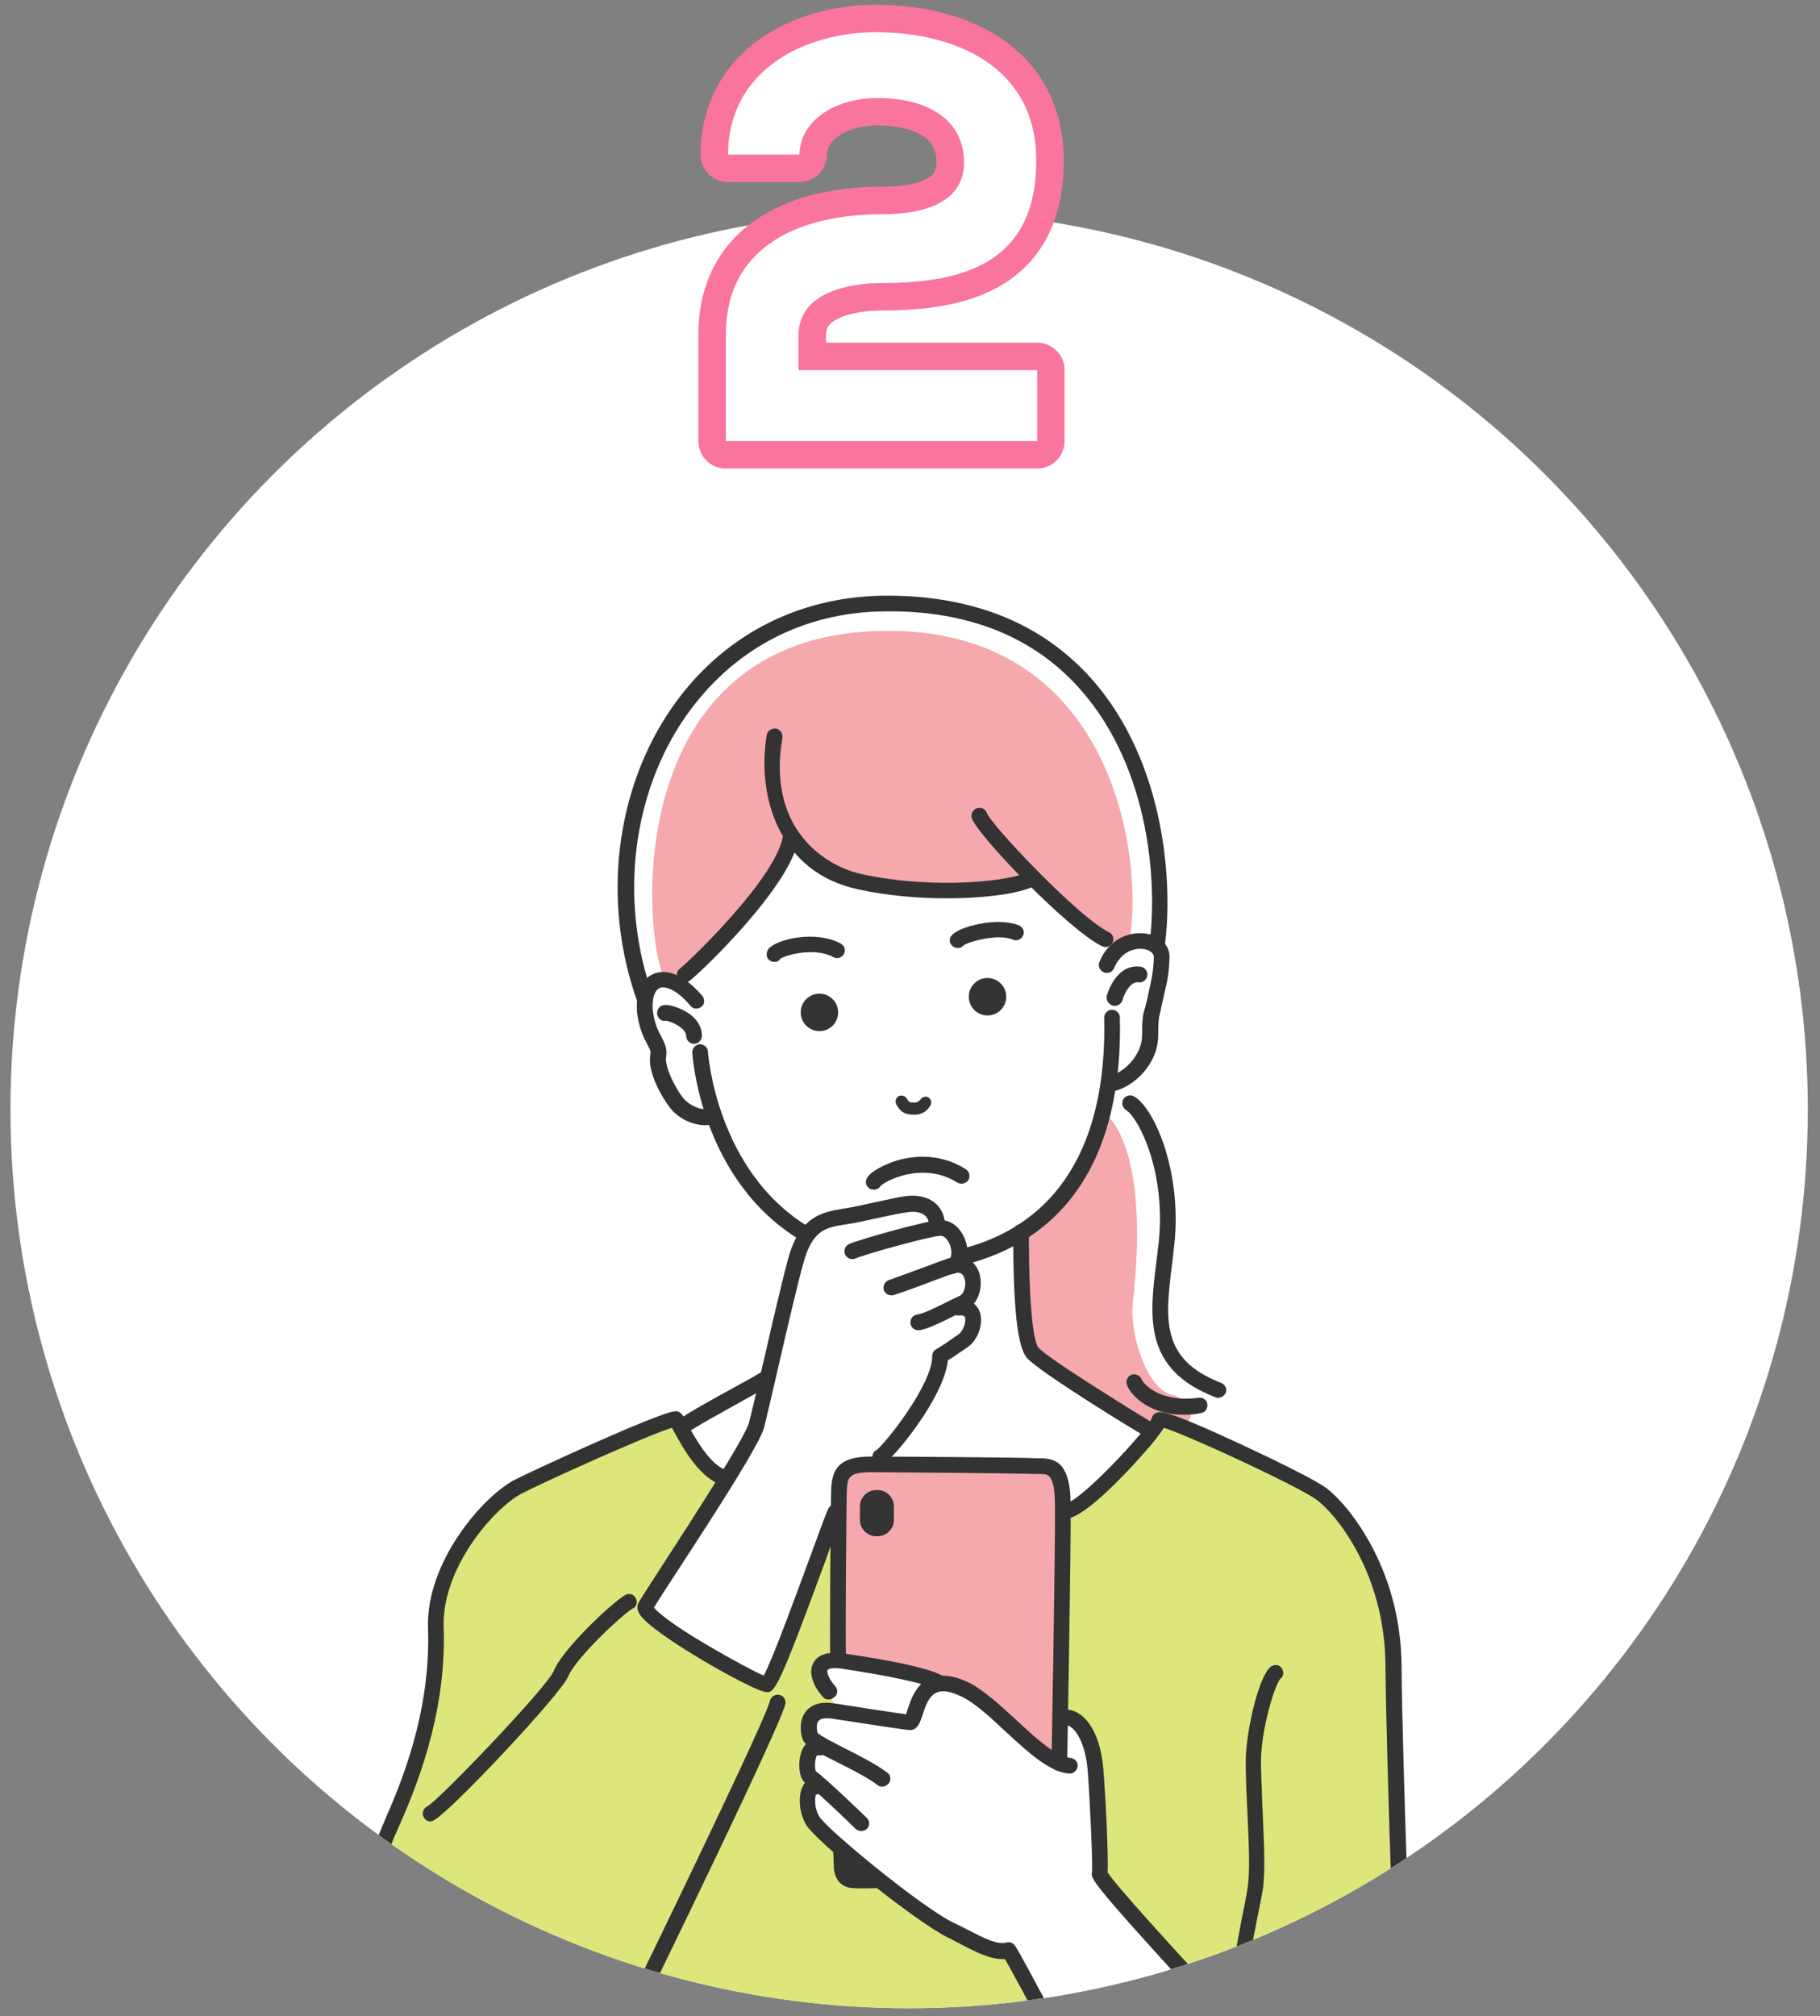 <?xml version="1.0" encoding="utf-8"?>
<!-- Generator: Adobe Illustrator 24.3.0, SVG Export Plug-In . SVG Version: 6.00 Build 0)  -->
<svg version="1.1" id="レイヤー_1" xmlns="http://www.w3.org/2000/svg" xmlns:xlink="http://www.w3.org/1999/xlink" x="0px"
	 y="0px" viewBox="0 0 418 463" style="enable-background:new 0 0 418 463;" xml:space="preserve">
<rect x="0" y="0" width="418" height="463" fill="#808080" stroke="none"/>
<style type="text/css">
	.st0{fill:#FFFFFF;}
	.st1{clip-path:url(#SVGID_2_);}
	.st2{fill:#F5A9AD;}
	.st3{fill:#333333;}
	.st4{fill:#DDE67B;}
	.st5{fill:none;stroke:#F9759D;stroke-width:12.605;stroke-linecap:round;stroke-linejoin:round;stroke-miterlimit:10;}
</style>
<g>
	<g>
		<circle class="st0" cx="208.8" cy="254.8" r="206.4"/>
		<g>
			<defs>
				<circle id="SVGID_1_" cx="208.8" cy="254.8" r="206.4"/>
			</defs>
			<clipPath id="SVGID_2_">
				<use xlink:href="#SVGID_1_"  style="overflow:visible;"/>
			</clipPath>
			<g class="st1">
				<path class="st2" d="M271,327.8c2.4-0.3,5.1-5.6-2.2-7.6c-5.1-1.4-9.5-13.2-8.6-21.2c3.7-32.9-4.4-42.5-7-43.5
					c-2.7,13.7-15.8,26.5-18.8,27.5c0.2,4-0.5,24.6,2.4,27.8c1.1,1.2,26.7,17.5,27.5,17.6c0.7-0.5,1.4-1.6,1.6-2.4
					C266.1,325.4,271,327.8,271,327.8z"/>
				<path class="st2" d="M253.9,215.7c-3.7-1.8-10.7-8.1-16.9-14.3l-0.1,0.3c-3.6,2.4-22.4,4.6-39.7,0.8
					c-7.2-1.6-12.1-5.4-15.3-10.2l-0.3,0c-1.8,10.4-23.9,32.2-26.9,33.4c0,0-0.9-0.1-1.6-0.6c-4.7-3.5-13.5-78.6,48.9-80.2
					c53.8-1.4,61,52.4,57.3,71.8c-0.6,0.6-1.8,0.7-2,1.1C257.2,218.2,253.9,215.7,253.9,215.7z"/>
				<circle class="st3" cx="188.2" cy="232.5" r="4.3"/>
				<circle class="st3" cx="226.8" cy="228.9" r="4.3"/>
				<g>
					<path class="st4" d="M166.6,339.5c-5.4-1.2-9.9-11.1-11.4-13.5c-3.6,0.3-32.4,13.6-36.2,15.6c-6.3,3.3-19.4,17.7-18.9,32.3
						c0.9,25.2-10.7,45-12,49.7c-3.3,12.3,5.3,23.1,18,39.5c9,11.7,26,3.3,30.2,1.8c3.6,3.3,2.2,53,2.2,56.9l143.1,2.9
						c10.1,3,21.9,4.7,24.6,4c11-2.8,18.6-38.7,17.4-45.7c-1-5.9-3.6-81.7-3.7-100.5c-0.1-22.1-11.9-36.1-16.5-39.5
						c-4.6-3.4-37.3-18.7-37.3-17.1s-16.8,20.6-21.6,21c0,0-46,11.1-55.2,6.3c-1.2,2.4-6.6,22.2-13.2,33.5
						c-7.2-3.3-29.5-15.7-28.1-18C151.4,363.3,167.6,339.1,166.6,339.5z"/>
					<path class="st0" d="M188.5,409.9c-1.1-0.9-1.9-1.6-2.2-1.8c-1.2-0.6-1.4-7.8,2.2-6.8l0.6-0.4c-1.7-0.9-2.8-1.7-3-2.2
						c-0.7-2.1,0.1-6.9,6.3-5.9c0,0-0.3-1-2.1-3.8c-1.8-2.8-4.2-8.5,3-7.5c7.5,1,20.8,3.4,22.6,5.2l-0.9,0.1
						c1.6-0.5,3.7-0.3,6.7,1.1c6.6,3.1,15,13.9,21.5,16.8l1.9-10.3c3,0,6.2,4.2,6.8,12c0.6,7.6,1.3,22.5,1,24
						c-0.3,1.5,24.7,28.1,25.6,29.3c5,16.4-14.6,28.7-28.9,20.6c-4.5-8.1-16.1-30.2-17.6-32.3c-3.6,1-8.4-2.2-13.4-4.6
						c-6.8-3.2-29.6-21.6-31.7-25.2s-1.2-8.7,0.9-7.8L188.5,409.9z"/>
					<path class="st2" d="M243.4,404.3c0,0,0.8-48.3,0.7-58.9c-0.1-10.1-3.7-8.6-6.2-8.8c-1.6-0.1-30.9-0.4-37.9-0.4
						c-7,0-7,3-7.2,5.8c-0.1,1.6-0.4,35.5-0.2,38.3v0.9c7.5,1,21.4,3.6,23.2,5.4l-0.1-0.1c1.5-0.2,3.4,0.1,5.9,1.3
						c6.7,3.2,15.2,14.2,21.7,16.9L243.4,404.3z"/>
					<path class="st3" d="M210,256c-2.3,0-3.2-0.7-4.1-2.3c-0.4-0.6-0.2-1.5,0.4-1.9c0.6-0.4,1.5-0.2,1.9,0.4c0.6,0.9,0.6,1,1.8,1
						c0.9,0,1.3-0.6,1.4-0.7c0.4-0.6,1.2-0.8,1.8-0.5c0.6,0.4,0.9,1.2,0.5,1.8C213.3,254.7,212.1,256,210,256z"/>
					<g>
						<path class="st3" d="M176,388.6c-2.6,0-26.3-13.3-29.1-17.9c-0.8-1.3-0.5-2.2-0.2-2.7c0.5-0.9,2.3-3.7,5.8-9.1
							c6.5-10,18.5-28.6,19.5-32.1c0.6-2.3,1.9-7.9,3.4-14.3c1.9-8.3,4.1-17.8,5.6-23.4c2.7-9.9,7.9-10.7,12.5-11.5
							c0.6-0.1,1.2-0.2,1.8-0.3c2.6-0.5,4.7-1,6.6-1.4c2.5-0.5,4.4-1,6.1-1.2c4.1-0.5,6.4,1,7.5,2.3c1.4,1.7,1.7,3.7,1.3,5.1
							c-0.3,1-1.2,1.5-2.2,1.3c-1-0.3-1.5-1.3-1.3-2.2c0.1-0.2,0-1.1-0.6-1.8c-0.8-0.9-2.3-1.3-4.3-1c-1.6,0.2-3.4,0.6-5.8,1.1
							c-1.9,0.4-4,0.9-6.6,1.4c-0.6,0.1-1.3,0.2-1.9,0.3c-4.4,0.7-7.5,1.2-9.6,8.9c-1.5,5.5-3.7,14.9-5.6,23.2
							c-1.5,6.5-2.8,12.1-3.4,14.5c-1,3.7-10,17.8-20,33.1c-2.4,3.7-4.5,6.9-5.3,8.3c0.9,1.1,4.2,3.9,12.4,8.7
							c5.6,3.3,10.7,6,12.8,6.9c2.1-3.8,7.7-19.3,10.9-27.9c3-8.2,3.7-10.1,4.1-10.7c0.6-0.8,1.7-1.1,2.5-0.5c0.8,0.5,1,1.6,0.5,2.4
							c-0.4,0.7-2.1,5.4-3.7,10C178.5,388.6,177.9,388.6,176,388.6z"/>
						<path class="st3" d="M202.1,336.4c-0.7,0-1.3-0.4-1.6-1.1c-0.4-0.9,0-1.9,0.8-2.3c1.9-1.3,12.9-15.1,12.8-21.6
							c0-0.7,0.4-1.3,1-1.6c0.7-0.4,2.3-1.4,3.5-2.3c0.6-0.4,1.1-0.8,1.6-1.1c1-0.7,1.8-2.9,1.4-3.9c-0.1-0.2-0.2-0.5-1.3-0.4
							c-1,0.1-1.9-0.6-2-1.6c-0.1-1,0.6-1.9,1.6-2c2.4-0.3,4.3,0.7,5.1,2.7c1,2.7-0.4,6.6-2.8,8.2c-0.4,0.3-1,0.7-1.5,1
							c-1,0.7-2.1,1.5-3,2c-0.9,8.7-12.7,22.8-14.8,23.8C202.6,336.3,202.3,336.4,202.1,336.4z M201.3,332.9
							C201.3,332.9,201.3,332.9,201.3,332.9C201.3,332.9,201.3,332.9,201.3,332.9z"/>
						<path class="st3" d="M210.9,305.5c-0.9,0-1.7-0.7-1.8-1.6c-0.1-1,0.6-1.9,1.5-2c1.4-0.2,4.1-1.5,6.9-2.9
							c0.9-0.5,1.9-0.9,2.9-1.4c1.1-0.5,1.7-2.8,1-4.3c-0.3-0.7-0.9-1.4-2.6-0.8c-1.2,0.4-2.6,1-4.1,1.5c-3.1,1.2-6.6,2.5-9.4,3.4
							c-0.9,0.3-2-0.2-2.3-1.1c-0.3-0.9,0.2-2,1.1-2.3c2.8-1,6.3-2.3,9.3-3.4c1.5-0.6,2.9-1.1,4.1-1.5c3.2-1.2,6-0.1,7.2,2.7
							c1.3,3,0.3,7.5-2.8,9c-1,0.5-1.9,0.9-2.8,1.4c-3.2,1.6-6,3-8,3.3C211.1,305.5,211,305.5,210.9,305.5z"/>
						<path class="st3" d="M218.2,292.7c-0.9,0-1.7-0.7-1.8-1.6c-0.1-1,0.6-1.9,1.6-2c0.4,0,0.5-0.9,0.5-1.7
							c-0.1-1.7-1.2-3.6-2.5-3.6c0,0,0,0,0,0c-2.5,0.1-17.2,4.2-19.5,5.2c-0.9,0.4-2,0-2.4-0.9c-0.4-0.9,0-2,0.9-2.4
							c2.5-1.1,17.7-5.4,20.9-5.5c3.6-0.1,6,3.4,6.3,6.9c0.2,3-1.2,5.2-3.6,5.5C218.4,292.7,218.3,292.7,218.2,292.7z"/>
					</g>
					<g>
						<path class="st3" d="M148,231c-0.7,0-1.4-0.5-1.7-1.2c-8.1-22.8-5-48.6,8.1-67.4c11.3-16.2,28.5-25.3,48.4-25.6
							c20.3-0.2,36.4,6.2,47.9,19.1c17.2,19.4,18.7,47.7,16.8,61.4c-0.1,1-1,1.7-2,1.5c-1-0.1-1.7-1-1.5-2
							c1.8-13.1,0.4-40.1-15.9-58.5c-10.7-12.1-25.9-18.2-45.1-17.9c-18.7,0.2-34.8,8.8-45.5,24.1c-12.4,17.8-15.3,42.4-7.6,64.1
							c0.3,0.9-0.2,2-1.1,2.3C148.4,230.9,148.2,231,148,231z"/>
						<path class="st3" d="M217.4,206.3c-6.5,0-13.7-0.6-20.5-2.1c-17.8-3.9-23.2-21.1-20.8-35.4c0.2-1,1.1-1.6,2.1-1.5
							c1,0.2,1.6,1.1,1.5,2.1c-3.6,20.8,9.6,29.4,18,31.3c17.3,3.8,35.4,1.5,38.3-0.5c0.8-0.6,1.9-0.3,2.5,0.5
							c0.6,0.8,0.3,1.9-0.5,2.5C235.3,205,227.1,206.3,217.4,206.3z"/>
						<path class="st3" d="M157.3,225.6c-0.6,0-1.1-0.3-1.5-0.7c-0.6-0.8-0.4-1.9,0.4-2.5c2-1.5,22-20.7,23.6-30.3
							c0.2-1,1.1-1.6,2.1-1.5c1,0.2,1.6,1.1,1.5,2.1c-1.9,11-22.6,30.8-25.1,32.6C158.1,225.5,157.7,225.6,157.3,225.6z"/>
						<path class="st3" d="M253.9,217.5c-0.3,0-0.5-0.1-0.8-0.2c-7.8-3.8-28.7-25.6-29.9-29.4c-0.3-0.9,0.2-2,1.2-2.3
							c0.9-0.3,2,0.2,2.3,1.2c1.1,2.8,20.9,23.8,28,27.3c0.9,0.4,1.3,1.5,0.8,2.4C255.2,217.1,254.6,217.5,253.9,217.5z"/>
						<path class="st3" d="M177.9,220.9c-0.4,0-0.8-0.1-1.2-0.4c-0.8-0.6-0.8-1.8-0.2-2.6c2-2.3,10.9-4.3,16.6-1.2
							c0.9,0.5,1.2,1.6,0.7,2.4c-0.5,0.9-1.6,1.2-2.4,0.7c-4.4-2.4-11.2-0.4-12.2,0.4C178.9,220.7,178.4,220.9,177.9,220.9z"/>
						<path class="st3" d="M220,217.7c-0.4,0-0.8-0.1-1.2-0.4c-0.8-0.6-0.9-1.8-0.2-2.5c1.6-2,10.5-4.3,15.4-2.3
							c0.9,0.4,1.4,1.4,1,2.3c-0.4,0.9-1.4,1.4-2.3,1c-3.6-1.5-10.3,0.5-11.4,1.3C221,217.5,220.5,217.7,220,217.7z M221.4,217
							C221.4,217,221.4,217,221.4,217C221.4,217,221.4,217,221.4,217z"/>
						<path class="st3" d="M162,258.4c-3.1,0-6-1.6-7.7-3.5c-0.8-0.8-5.9-7.9-4.9-12.9c0.1-0.5-0.1-1-0.7-2.1
							c-0.8-1.5-1.8-3.5-2.3-6.7c-0.6-4.7,0.7-8.2,3.6-9.5c1.5-0.7,5.6-1.6,11.3,5c0.6,0.8,0.6,1.9-0.2,2.5
							c-0.8,0.6-1.9,0.6-2.5-0.2c-3.3-3.9-5.9-4.6-7.1-4.1c-1.3,0.6-1.9,2.9-1.5,5.7c0.4,2.6,1.2,4.2,1.9,5.5
							c0.7,1.4,1.4,2.7,1.1,4.5c-0.5,2.8,2.9,8.5,4.1,9.8c1.4,1.5,4,2.8,6.1,2.2c1-0.3,1.9,0.3,2.2,1.3c0.3,1-0.3,1.9-1.3,2.2
							C163.4,258.3,162.7,258.4,162,258.4z"/>
						<path class="st3" d="M254.9,250.8c-0.9,0-1.6-0.6-1.8-1.5c-0.2-1,0.5-1.9,1.4-2.1c3.6-0.7,7.8-4.9,7.8-9.4
							c0-3.8,0.2-4.9,0.7-6.4c0.1-0.5,0.3-1.1,0.5-2c0.2-0.9,0.3-1.6,0.5-2.4c0.5-2.1,0.9-3.9,1-7.2c0-1.3-1.7-1.7-2-1.8
							c-2.4-0.5-5.6,0.6-7.1,4.3c-0.4,0.9-1.4,1.4-2.4,1c-0.9-0.4-1.4-1.4-1-2.4c2.3-5.6,7.4-7.2,11.2-6.4c3,0.6,5,2.8,4.9,5.4
							c-0.1,3.7-0.6,5.8-1.1,7.9c-0.2,0.7-0.3,1.4-0.5,2.2c-0.2,1-0.4,1.7-0.5,2.3c-0.3,1.2-0.5,1.9-0.5,5.5c0,6.5-5.6,12-10.7,12.9
							C255.1,250.8,255,250.8,254.9,250.8z"/>
						<path class="st3" d="M159.4,239.7c-1,0-1.8-0.8-1.8-1.8c0-1.8-3.6-3.4-4.6-3.5c-0.9,0.2-1.7-0.3-2-1.2c-0.3-0.9,0.2-2,1.1-2.3
							c1.5-0.5,4.6,0.8,6.2,1.9c1.9,1.4,2.9,3.1,2.9,5C161.2,238.9,160.4,239.7,159.4,239.7z"/>
						<path class="st3" d="M256,231c-0.2,0-0.3,0-0.5-0.1c-1-0.3-1.5-1.3-1.3-2.2c0.8-2.8,3.2-7.3,7.7-6.7c1,0.1,1.7,1,1.6,2
							c-0.1,1-1,1.7-2,1.6c-2-0.3-3.4,2.9-3.7,4.1C257.5,230.5,256.8,231,256,231z"/>
						<path class="st3" d="M184.9,285.2c-0.3,0-0.6-0.1-0.9-0.3c-23.3-13.9-25-43-25-43.2c0-1,0.7-1.8,1.7-1.9c1,0,1.8,0.7,1.9,1.7
							c0,0.3,1.9,27.5,23.2,40.3c0.9,0.5,1.1,1.6,0.6,2.5C186.1,284.9,185.5,285.2,184.9,285.2z"/>
						<path class="st3" d="M220.5,290.6c-0.8,0-1.6-0.6-1.7-1.4c-0.2-1,0.4-1.9,1.3-2.2c22.6-5.4,34.2-23.9,33.5-53.3
							c0-1,0.8-1.8,1.8-1.8c0,0,0,0,0,0c1,0,1.8,0.8,1.8,1.8c0.7,31.3-11.8,51-36.3,56.9C220.8,290.5,220.6,290.6,220.5,290.6z"/>
						<path class="st3" d="M200.7,273.2c-0.2,0-0.4,0-0.7-0.1c-0.9-0.4-1.4-1.4-1-2.3c0.7-1.8,4.4-3.4,6.4-4.1
							c3.4-1.1,9.9-2.3,16.4,1.8c0.8,0.5,1.1,1.6,0.6,2.5c-0.5,0.8-1.6,1.1-2.5,0.6c-7.9-5-16.6-0.4-17.7,0.8
							C202,272.8,201.4,273.2,200.7,273.2z M202.4,272.1C202.4,272.1,202.4,272.1,202.4,272.1C202.4,272.1,202.4,272.1,202.4,272.1z
							"/>
						<path class="st3" d="M279.8,321c-0.2,0-0.4,0-0.6-0.1c-16.7-6.4-15.2-18.5-13.6-31.2c0.2-1.4,0.3-2.8,0.5-4.2
							c1.8-16.1-4.5-28.7-7.5-30.6c-0.8-0.5-1.1-1.6-0.6-2.5c0.5-0.8,1.6-1.1,2.5-0.6c4.9,3,11,17.8,9.2,34.1
							c-0.2,1.4-0.3,2.9-0.5,4.3c-1.6,12.8-2.7,22,11.3,27.4c0.9,0.4,1.4,1.4,1,2.3C281.2,320.5,280.5,321,279.8,321z"/>
					</g>
					<path class="st3" d="M263.6,329.9c-0.3,0-0.5-0.1-0.8-0.2c-1.1-0.5-23.8-14.4-26.9-17.8c-2.2-2.5-3.2-11.1-3.2-29
						c0-1,0.8-1.8,1.8-1.8s1.8,0.8,1.8,1.8c0,21.8,1.6,25.9,2.2,26.6c2.4,2.7,24.6,16.3,25.8,17c0.9,0.5,1.2,1.5,0.8,2.4
						C264.9,329.6,264.3,329.9,263.6,329.9z"/>
					<g>
						<path class="st3" d="M156.7,329.6c-0.3,0-0.5-0.1-0.8-0.2c-0.9-0.4-1.3-1.5-0.8-2.4c0.5-1,1.7-1.9,14.1-8.7
							c2.4-1.3,4.9-2.7,5.3-3c0.8-0.6,1.9-0.4,2.5,0.4c0.6,0.8,0.4,1.9-0.4,2.5c-0.5,0.4-1.9,1.2-5.7,3.3
							c-4.1,2.3-11.6,6.4-12.8,7.4C157.8,329.4,157.3,329.6,156.7,329.6z M158.3,328.6C158.3,328.6,158.3,328.6,158.3,328.6
							C158.3,328.6,158.3,328.6,158.3,328.6z"/>
						<path class="st3" d="M138.8,511.7c-1,0-1.8-0.8-1.8-1.8c0-0.5,0-1.5,0-2.9c0.5-27.9-0.5-37-1.4-39.8c0,0,0,0-0.1,0
							c-6,2.4-21.8,8.7-30.8-3l-0.9-1.1c-12.1-15.7-20.9-27.1-17.4-40c0.3-1.1,1-2.7,1.9-4.9c3.5-8,10.7-24.6,10-44.3
							c-0.5-15.2,12.6-30.2,19.8-34c3-1.6,32.8-15.4,36.9-15.8c0.7-0.1,1.3,0.3,1.7,0.8c0.3,0.4,0.6,1,1,1.8
							c1.8,3.3,5.5,10,9.2,10.9c1,0.2,1.6,1.2,1.4,2.1c-0.2,1-1.2,1.6-2.1,1.4c-5.3-1.2-9.4-8.6-11.6-12.7c-0.1-0.2-0.2-0.4-0.3-0.5
							c-5.9,1.8-29.7,12.6-34.5,15.1c-6.3,3.3-18.4,17.1-17.9,30.7c0.7,20.4-6.7,37.6-10.3,45.8c-0.9,2-1.6,3.6-1.8,4.4
							c-3,11.1,4.9,21.4,16.8,36.8l0.9,1.1c7.3,9.5,20.8,4.1,26.6,1.8c0.6-0.3,1.2-0.5,1.6-0.6c0.6-0.2,1.3-0.1,1.8,0.4
							c1.9,1.8,3.7,8.3,3,43.4c0,1.3,0,2.3,0,2.8C140.6,510.9,139.7,511.7,138.8,511.7z"/>
						<path class="st3" d="M98.9,418.3c-0.7,0-1.4-0.4-1.7-1.2c-0.3-0.9,0.1-1.9,1-2.3c2.9-1.7,27.6-27.5,29-31.1
							c2-5,13.4-15.7,16.4-17.4c0.9-0.5,2-0.2,2.4,0.7c0.5,0.9,0.2,2-0.7,2.4c-2.3,1.3-13.2,11.5-14.8,15.6
							c-1.6,4-27.7,31.8-31,33.1C99.4,418.2,99.1,418.3,98.9,418.3z M98.3,414.8C98.3,414.8,98.3,414.8,98.3,414.8
							C98.3,414.8,98.3,414.8,98.3,414.8z"/>
						<path class="st3" d="M147.7,458.7c-0.3,0-0.5-0.1-0.8-0.2c-0.9-0.4-1.2-1.5-0.8-2.4c2.3-4.6,29.9-61.5,30.7-65.4
							c0.2-1,1.1-1.6,2.1-1.5c1,0.2,1.6,1,1.5,2c-0.7,4.3-30.7,65.8-31,66.4C149,458.3,148.4,458.7,147.7,458.7z"/>
					</g>
					<g>
						<path class="st3" d="M304.5,530.8c-7.3,0-25.7-3.9-34.4-8.5c-8.6-4.6-21.6-23.1-26.2-37.4c-0.3-0.9,0.2-2,1.2-2.3
							c1-0.3,2,0.2,2.3,1.2c4.2,13,16.8,31.2,24.5,35.3c9.9,5.3,30.9,8.8,34,8c9.5-2.4,17.1-37.2,16-43.7
							c-1.1-6.3-3.6-83.2-3.7-100.8c-0.1-21.7-11.7-35.1-15.7-38.1c-4-3-29.6-14.9-35.2-16.6c-1.9,3.1-6.9,8.4-8.7,10.3
							c-6.5,6.8-11.2,10.4-13.7,10.6c-1,0.1-1.9-0.7-1.9-1.6c-0.1-1,0.7-1.9,1.6-1.9c3.5-0.3,18.6-16.7,19.9-19.5
							c0.1-0.6,0.5-1.1,1-1.3c0.9-0.4,1.9-1,19.1,7c8.2,3.8,17.6,8.4,20.1,10.3c4.4,3.3,17.1,17.8,17.2,41
							c0.1,19.1,2.7,94.7,3.7,100.2c1.2,7-6.1,44.6-18.7,47.8C306.1,530.7,305.4,530.8,304.5,530.8z M264.3,326
							C264.3,326,264.3,326,264.3,326C264.3,326,264.3,326,264.3,326z"/>
						<path class="st3" d="M284.9,458.4c-0.8,0-1.5-0.5-1.7-1.3c-0.6-2.4,0.4-8.2,2.1-17c0.7-3.3,1.3-6.5,1.4-7.9
							c0.4-4.1,0-11.5-0.3-18c-0.2-3.7-0.3-7.3-0.3-9.7c0-6.3,2.8-19.2,5.7-21.7c0.8-0.6,1.9-0.6,2.5,0.2c0.6,0.8,0.6,1.9-0.2,2.5
							c-1.3,1.2-4.5,11.9-4.5,19c0,2.3,0.2,5.8,0.3,9.5c0.3,6.7,0.7,14.2,0.3,18.5c-0.1,1.6-0.8,4.7-1.5,8.3
							c-1,5.1-2.7,13.6-2.2,15.3c0.3,1-0.3,1.9-1.3,2.2C285.2,458.4,285,458.4,284.9,458.4z"/>
						<path class="st3" d="M307.6,481.7c-0.5,0-0.9-0.2-1.3-0.5c-0.6-0.6-15.1-15.1-18.7-19.6c-3.2-4-9.7-6.2-10.9-6.2
							c-1,0-1.8-0.8-1.8-1.8c0-1,0.8-1.8,1.8-1.8c2,0,9.7,2.6,13.7,7.6c3.5,4.4,18.3,19.2,18.4,19.3c0.7,0.7,0.7,1.8,0,2.5
							C308.5,481.6,308.1,481.7,307.6,481.7z"/>
					</g>
					<g>
						<path class="st3" d="M259.2,484.7c-3.7,0-7.5-0.9-10.8-2.8c-0.3-0.2-0.5-0.4-0.7-0.7c-1.8-3.3-4.9-9-7.8-14.5
							c-3.6-6.7-7.5-14.1-9.1-16.8c-3.1,0.2-6.5-1.5-10.1-3.4c-1-0.5-2.1-1.1-3.1-1.6c-6.7-3.2-30.1-21.8-32.5-25.9
							c-1.8-3.1-1.9-7.6-0.2-9.6c0.9-1,2.2-1.3,3.4-0.8c0.9,0.4,1.3,1.5,0.9,2.4c-0.3,0.7-1,1.1-1.8,1.1c-0.3,0.9-0.4,3.2,0.8,5.1
							c1.7,2.9,23.8,21.1,30.9,24.4c1.1,0.5,2.2,1.1,3.2,1.6c3.5,1.8,6.7,3.5,8.9,2.9c0.7-0.2,1.5,0.1,1.9,0.7
							c0.9,1.3,4.3,7.7,9.9,18.1c2.8,5.2,5.7,10.7,7.5,14c7.4,4,15.6,1.8,20.6-2.1c5.1-4.1,7.2-10.2,5.4-16.3
							c-0.6-0.7-2.4-2.7-4.3-4.7c-21.8-23.8-21.7-24.5-21.4-25.8c0.2-1.4-0.4-15.5-1-23.5c-0.6-7-3.3-10.3-5-10.3
							c-1,0-1.8-0.8-1.8-1.8s0.8-1.8,1.8-1.8c3.7,0,7.8,4.2,8.6,13.6c0.5,5.8,1.2,20.3,1,23.8c1.7,2.8,14.8,17.1,20.5,23.3
							c3.3,3.7,4.4,4.9,4.7,5.2c0.1,0.2,0.2,0.4,0.3,0.6c2.3,7.7-0.1,15.3-6.5,20.5C269.4,483,264.3,484.7,259.2,484.7z
							 M254.5,430.8C254.5,430.8,254.5,430.8,254.5,430.8C254.5,430.8,254.5,430.8,254.5,430.8z M254.5,430.7
							C254.5,430.8,254.5,430.8,254.5,430.7C254.5,430.8,254.5,430.8,254.5,430.7z"/>
						<path class="st3" d="M197.8,420.5c-0.5,0-0.9-0.2-1.3-0.5c-1.9-1.9-10-9.6-11.2-10.3c-2.1-1.1-2-5.5-1.2-7.5
							c0.8-2.2,2.7-3.2,4.7-2.6c1,0.3,1.5,1.3,1.3,2.2c-0.3,1-1.3,1.5-2.2,1.3c-0.1,0-0.2,0-0.2,0c-0.5,0.4-0.7,2.8-0.3,3.7
							c2.5,1.8,11.6,10.6,11.7,10.7c0.7,0.7,0.7,1.8,0,2.5C198.8,420.3,198.3,420.5,197.8,420.5z M187.1,406.5L187.1,406.5
							L187.1,406.5z M187.1,406.5L187.1,406.5L187.1,406.5z"/>
						<path class="st3" d="M202.6,410.3c-0.4,0-0.8-0.1-1.1-0.4c-2.3-1.7-6-3.6-9.2-5.2c-5.6-2.8-7.5-3.9-8-5.4
							c-0.6-1.8-0.7-4.5,0.9-6.4c0.9-1.1,2.8-2.3,6.5-1.7c2.4,0.4,12.9,2,16.4,2.5c0.1-0.3,0.2-0.7,0.3-1c0.8-2.3,1.9-5.9,5.2-7.3
							c2.3-1,5.3-0.7,8.7,0.9c3.5,1.7,7.4,5.3,11.1,8.7c4.3,4,9.2,8.5,12.4,8.7c1,0.1,1.8,0.9,1.7,1.9c-0.1,1-0.9,1.7-1.9,1.7
							c-4.5-0.3-9.4-4.8-14.6-9.6c-3.5-3.3-7.2-6.7-10.2-8.1c-2.5-1.2-4.4-1.5-5.7-0.9c-1.8,0.8-2.6,3.2-3.2,5.1
							c-0.6,1.8-1.2,3.7-3.2,3.5c-2.1-0.2-14.7-2.2-17.5-2.6c-0.9-0.1-2.5-0.3-3.2,0.5c-0.5,0.6-0.5,1.8-0.2,2.8
							c0.7,0.7,3.9,2.3,6.2,3.5c3.4,1.7,7.3,3.7,9.8,5.6c0.8,0.6,0.9,1.7,0.3,2.5C203.7,410,203.2,410.3,202.6,410.3z M187.6,397.9
							L187.6,397.9z"/>
						<path class="st3" d="M190.3,390.3c-0.5,0-1-0.2-1.3-0.6c-2-2.2-3.5-5.4-2.2-7.8c0.7-1.3,2.4-2.8,6.8-2.2
							c3.5,0.5,20.9,3,23.6,5.7c0.7,0.7,0.7,1.8,0,2.5s-1.8,0.7-2.5,0c-1.3-1.1-11.2-3.2-21.5-4.7c-2.2-0.3-3,0.1-3.1,0.3
							c-0.3,0.5,0.3,2.2,1.7,3.7c0.7,0.7,0.6,1.9-0.1,2.5C191.1,390.2,190.7,390.3,190.3,390.3z"/>
					</g>
					<path class="st3" d="M243.3,406.7C243.3,406.7,243.3,406.7,243.3,406.7c-1,0-1.8-0.8-1.8-1.8c0-0.5,0.9-49,0.8-59.4
						c-0.1-7-1.6-7-3.4-7c-0.4,0-0.8,0-1.2,0c-1.5-0.1-30.1-0.4-37.8-0.4c-5.1,0-5.2,1.4-5.4,3.9l0,0.2c-0.1,1.6-0.4,35.3-0.2,38.1
						c0.1,1-0.7,1.9-1.7,1.9c-1,0.1-1.9-0.7-1.9-1.7c-0.2-2.8,0.1-37,0.2-38.6l0-0.2c0.3-3.7,1.2-7.2,9-7.2c6.1,0,36.3,0.2,38.1,0.4
						c0.3,0,0.6,0,0.9,0c0,0,0.1,0,0.1,0c4.1,0,6.8,1.8,6.9,10.5c0.1,10.5-0.8,59-0.8,59.5C245.1,405.9,244.3,406.7,243.3,406.7z"/>
					<path class="st3" d="M201.6,352.8h-0.4c-2,0-3.7-1.7-3.7-3.7v-3.2c0-2,1.7-3.7,3.7-3.7h0.4c2,0,3.7,1.7,3.7,3.7v3.2
						C205.3,351.1,203.6,352.8,201.6,352.8z"/>
					<path class="st3" d="M191.5,423c-0.3,1.2,0,4.5,0,5.8c0,1.3,0.7,4.5,4.2,4.8c2.5,0.2,8.7-0.1,8.7-0.1L191.5,423z"/>
					<path class="st3" d="M272.1,324.9c-9.1,0-12.8-5.3-13.3-6.9c-0.3-0.9,0.2-2,1.1-2.3c0.9-0.3,2,0.2,2.3,1.1
						c0.5,1.1,4.3,5.4,13.1,4.2c1-0.1,1.9,0.5,2,1.5c0.1,1-0.5,1.9-1.5,2C274.5,324.8,273.3,324.9,272.1,324.9z"/>
				</g>
			</g>
		</g>
	</g>
	<g>
		<g>
			<path class="st5" d="M167.2,35.5c0.1-19.6,17.8-28.1,34-28.1c17.6,0,36.8,7.5,36.8,29.5c0,23.6-16.9,28.1-35.4,28.1
				c-7.3,0-19.2,2-19.2,12V85h54.8v16.3h-71.5c0-8.1,0-16.1,0-24.4c0-21.3,18.4-27.7,35.8-27.7c6.7,0,18.9-1.2,18.9-11.9
				c0-10.1-8.7-14.8-20-14.8c-8.7,0-17.6,4.6-17.8,13H167.2z"/>
		</g>
		<g>
			<path class="st0" d="M167.2,35.5c0.1-19.6,17.8-28.1,34-28.1c17.6,0,36.8,7.5,36.8,29.5c0,23.6-16.9,28.1-35.4,28.1
				c-7.3,0-19.2,2-19.2,12V85h54.8v16.3h-71.5c0-8.1,0-16.1,0-24.4c0-21.3,18.4-27.7,35.8-27.7c6.7,0,18.9-1.2,18.9-11.9
				c0-10.1-8.7-14.8-20-14.8c-8.7,0-17.6,4.6-17.8,13H167.2z"/>
		</g>
	</g>
</g>
</svg>
